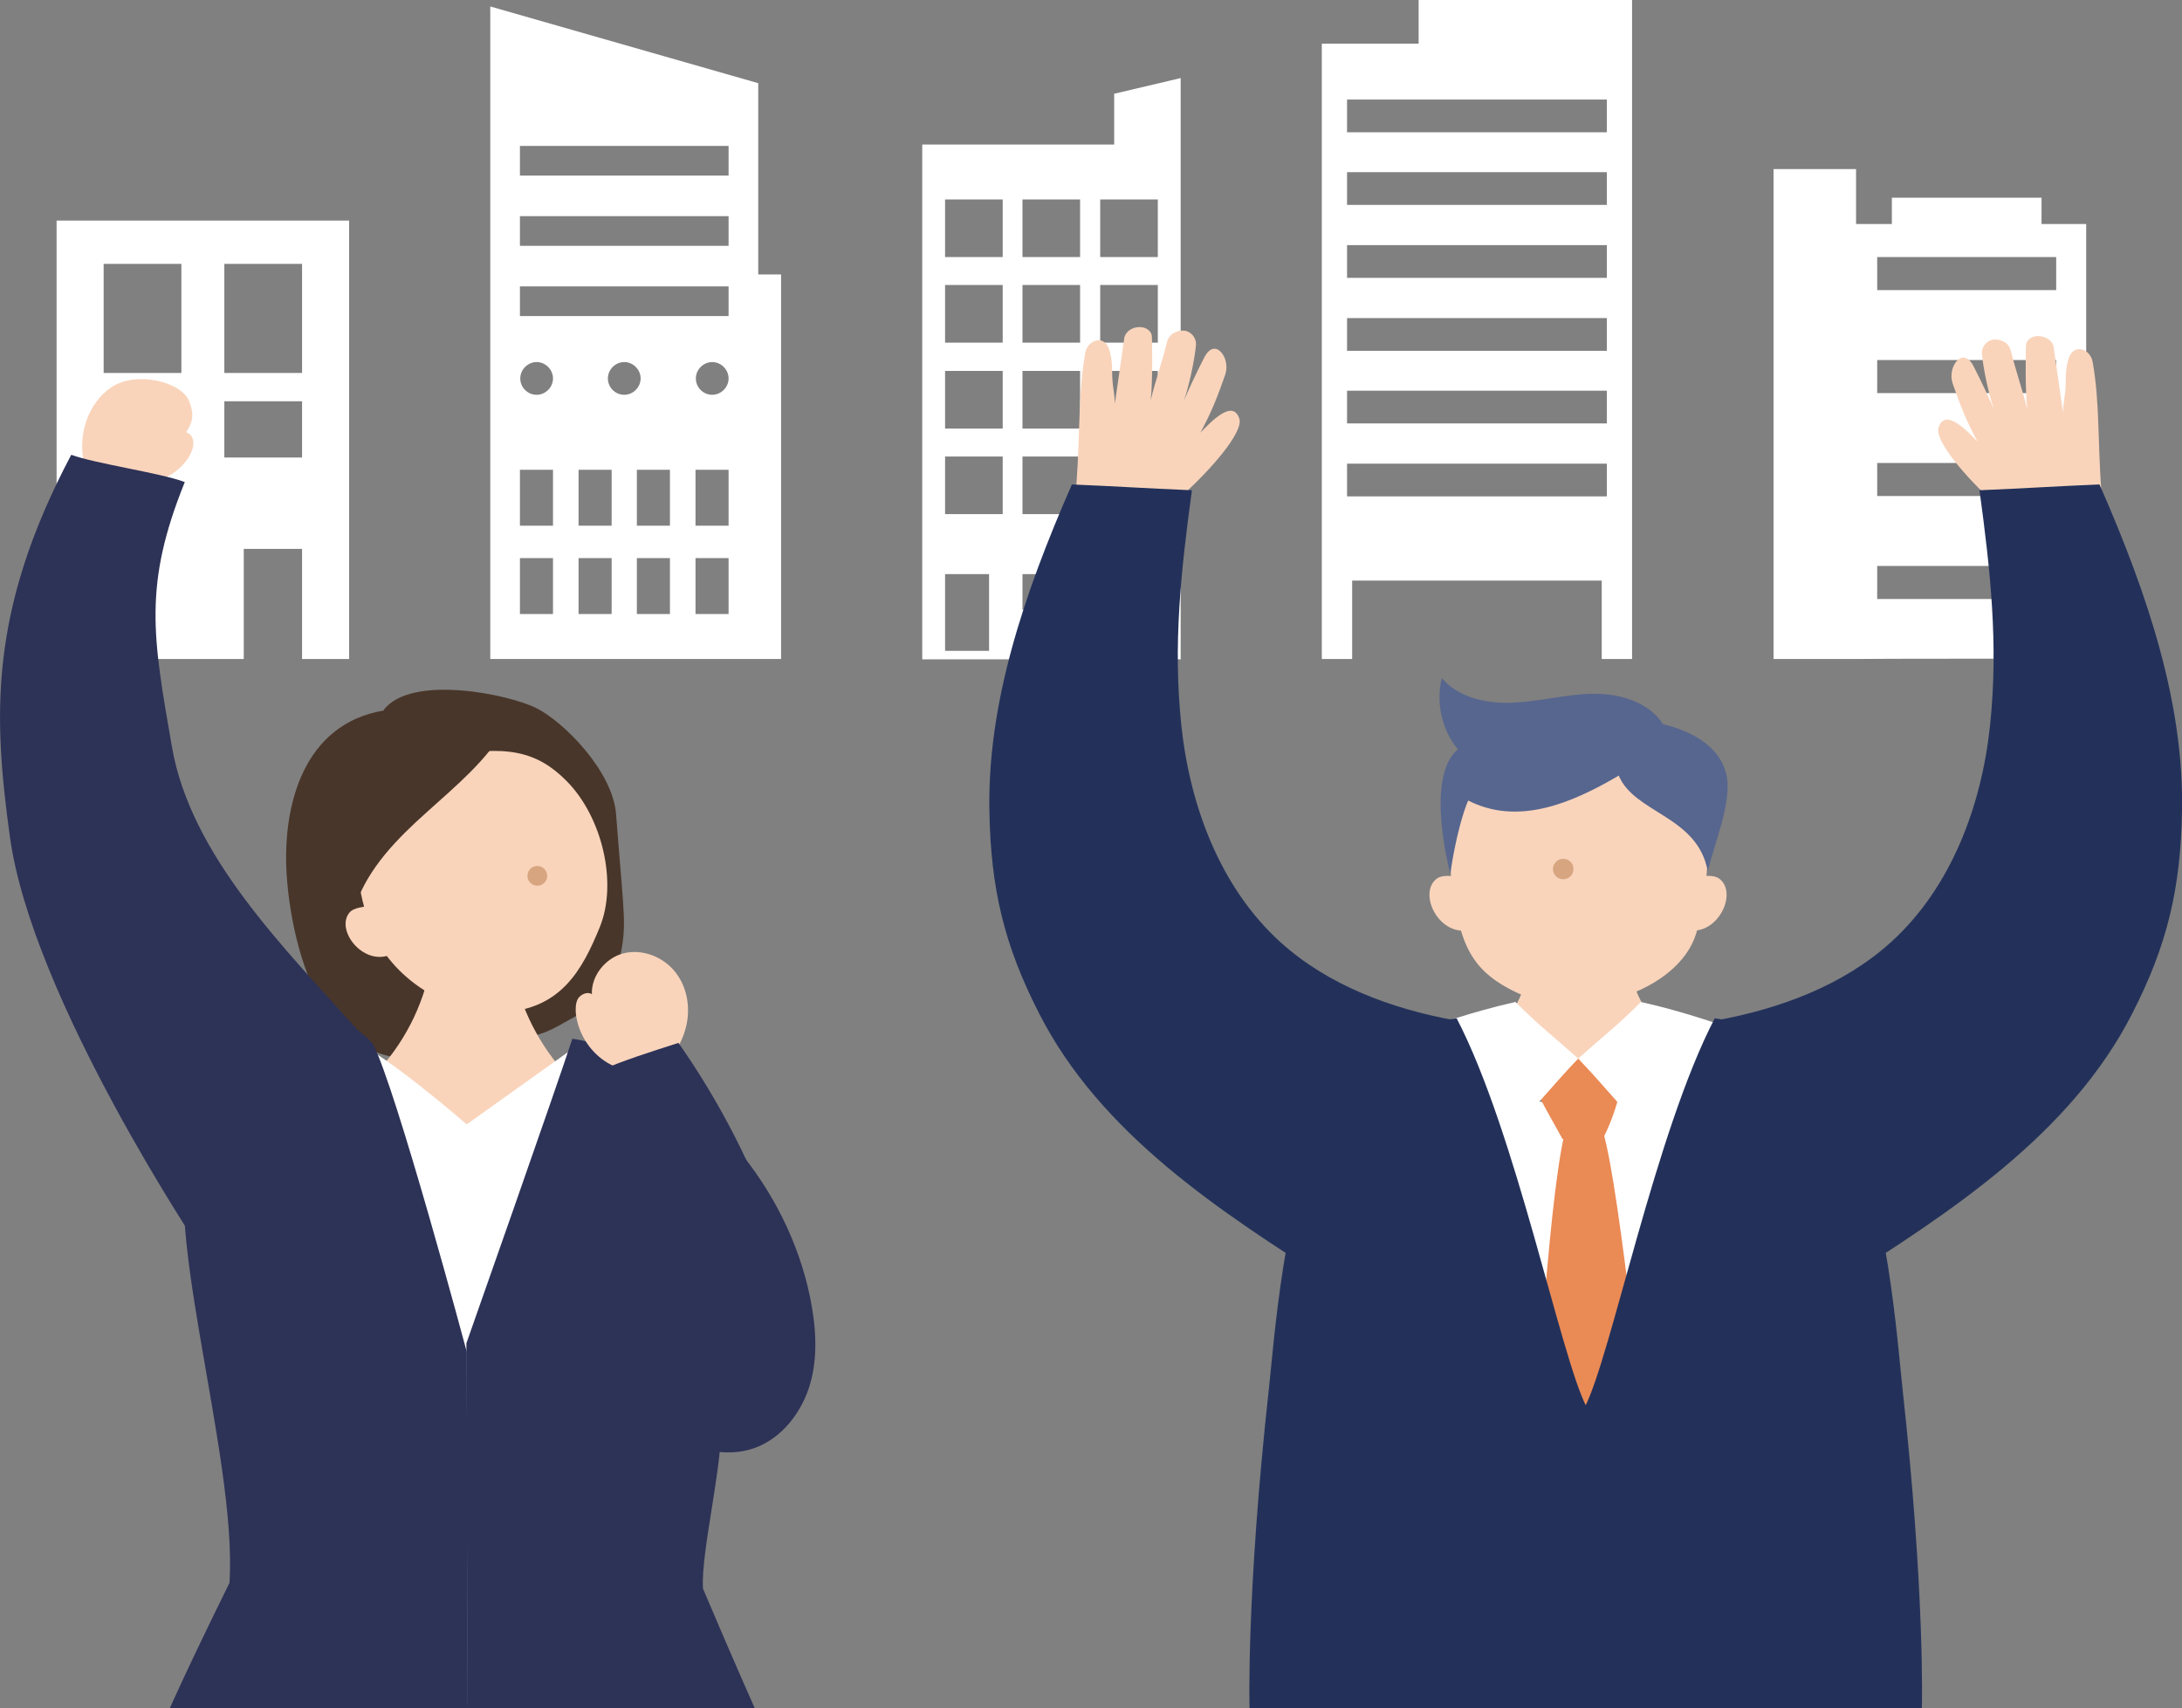 <?xml version="1.0" encoding="UTF-8"?>
<svg id="_レイヤー_1" data-name="レイヤー_1" xmlns="http://www.w3.org/2000/svg" version="1.1" viewBox="0 0 640 501">
  <rect x="0" y="0" width="640" height="501" fill="#808080" stroke="none"/>
  <!-- Generator: Adobe Illustrator 29.0.0, SVG Export Plug-In . SVG Version: 2.1.0 Build 186)  -->
  <defs>
    <style>
      .st0 {
        fill: #57668e;
      }

      .st1 {
        fill: #49362a;
      }

      .st2 {
        fill: #fff;
      }

      .st3 {
        fill: #2d3257;
      }

      .st4 {
        fill: #23315a;
      }

      .st5 {
        fill: #f9d4bb;
      }

      .st6 {
        fill: #ea8a55;
      }

      .st7 {
        fill: #d7a580;
      }
    </style>
  </defs>
  <g>
    <path class="st2" d="M16.6,64.7v128.6h54.9v-32.3h17.1v32.3h13.8V64.7H16.6ZM53.2,134.2h-22.8v-16.5h22.8v16.5ZM53.2,109.4h-22.8v-32h22.8v32ZM88.6,134.2h-22.8v-16.5h22.8v16.5ZM88.6,109.4h-22.8v-32h22.8v32Z"/>
    <path class="st2" d="M326.8,27.5v14.9h-56.3v151h75.8V22.9l-19.5,4.6ZM290.1,190.9h-12.9v-22.5h12.9v22.5ZM294.1,150.8h-16.9v-16.9h16.9v16.9ZM294.1,125.7h-16.9v-16.9h16.9v16.9ZM294.1,100.5h-16.9v-16.9h16.9v16.9ZM294.1,75.4h-16.9v-16.9h16.9v16.9ZM316.8,178.8h-16.9v-10.4h16.9v10.4ZM316.8,150.8h-16.9v-16.9h16.9v16.9ZM316.8,125.7h-16.9v-16.9h16.9v16.9ZM316.8,100.5h-16.9v-16.9h16.9v16.9ZM316.8,75.4h-16.9v-16.9h16.9v16.9ZM339.6,178.8h-16.9v-10.4h16.9v10.4ZM339.6,150.8h-16.9v-16.9h16.9v16.9ZM339.6,125.7h-16.9v-16.9h16.9v16.9ZM339.6,100.5h-16.9v-16.9h16.9v16.9ZM339.6,75.4h-16.9v-16.9h16.9v16.9Z"/>
    <path class="st2" d="M416.1,0v12.8h-28.4v180.5h8.9v-23h73.2v23h8.9V0h-62.7ZM471.3,145.6h-76.2v-9.6h76.2v9.6ZM471.3,124.2h-76.2v-9.6h76.2v9.6ZM471.3,102.9h-76.2v-9.6h76.2v9.6ZM471.3,81.5h-76.2v-9.6h76.2v9.6ZM471.3,60.1h-76.2v-9.6h76.2v9.6ZM471.3,38.8h-76.2v-9.6h76.2v9.6Z"/>
    <path class="st2" d="M598.8,65.7v-7.7h-43.9v7.7h-10.5v-16.1h-24.2v143.7h24.2c0-.1,67.5-.1,67.5-.1v-127.5h-13.1ZM603.1,175.7h-52.5v-9.7h52.5v9.7ZM603.1,145.5h-52.5v-9.7h52.5v9.7ZM603.1,115.3h-52.5v-9.7h52.5v9.7ZM603.1,85.1h-52.5v-9.7h52.5v9.7Z"/>
    <path class="st2" d="M222.4,80.5V24.4L143.8,1.9v191.4h85.3v-112.8h-6.7ZM162.2,180.1h-9.7v-16.4h9.7v16.4ZM162.2,154.2h-9.7v-16.4h9.7v16.4ZM157.4,115.8c-2.7,0-4.8-2.2-4.8-4.8s2.2-4.8,4.8-4.8,4.8,2.2,4.8,4.8-2.2,4.8-4.8,4.8ZM179.4,180.1h-9.7v-16.4h9.7v16.4ZM179.4,154.2h-9.7v-16.4h9.7v16.4ZM183.1,115.8c-2.7,0-4.8-2.2-4.8-4.8s2.2-4.8,4.8-4.8,4.8,2.2,4.8,4.8-2.2,4.8-4.8,4.8ZM196.5,180.1h-9.7v-16.4h9.7v16.4ZM196.5,154.2h-9.7v-16.4h9.7v16.4ZM213.7,180.1h-9.7v-16.4h9.7v16.4ZM213.7,154.2h-9.7v-16.4h9.7v16.4ZM208.9,115.8c-2.7,0-4.8-2.2-4.8-4.8s2.2-4.8,4.8-4.8,4.8,2.2,4.8,4.8-2.2,4.8-4.8,4.8ZM213.7,92.7h-61.2v-8.7h61.2v8.7ZM213.7,72.1h-61.2v-8.7h61.2v8.7ZM213.7,51.5h-61.2v-8.7h61.2v8.7Z"/>
  </g>
  <g>
    <path class="st1" d="M112.6,208.4c-23.5,3.9-29.9,27.7-28.5,48.5.9,13.1,4.6,29.6,12,40.5,7.4,10.8,22.8,16.9,34.2,10.5-.9-.2-1.7-.4-2.6-.6,7.8,1,16.2-2,24-2.8,7.9-.8,9.7-2.3,16.6-6.1,9.7-5.3,12.1-11.4,13.3-16.6,2.4-10.5,1.5-11.7-.9-43-1-12.6-15.2-26.9-23.2-31-7.9-4.1-37-10.2-45,.5Z"/>
    <g>
      <path class="st5" d="M130,222c-16.4,6.7-32.6,20.6-21.1,50.3,5.7,14.6,22.4,25.2,38,24.6,17.7-.6,24-12.7,29-24.9,5.3-12.9.8-32.3-9.7-42.9-8.6-8.7-17.6-10.8-36.2-7.1Z"/>
      <path class="st5" d="M150.1,282.5c1.9,11.4,7,22.2,14.5,31-20.2,35.8-36.9,15.8-55,1.9,8.7-8.8,14.6-20.4,16.8-32.5,7.7.3,15.3.5,23.8-.4Z"/>
      <path id="_x3C_パス_x3E_" class="st5" d="M109,265.4c-2.2.8-5.2.6-6.6,2.4-3.9,5.1,3.9,15.2,11.7,12.4-1.1-4.8-2.2-9.5-5.1-14.8Z"/>
    </g>
    <path class="st2" d="M166.6,308.6l-29.7,21.2s-26.5-23-34.9-25.1c-15.8-4-19.5.7-34.7,6.6,20.2,40,8.5,189.8,8.5,189.8l107.3-1.5,18.4-170.3-35-20.7Z"/>
    <path class="st3" d="M167.9,304.6c-4.4,13.6-31.1,89.4-31.1,89.4l.3,107.1h84.3s-6.7-15-15.2-35.1c-.8-11.3,6.9-39.8,5.3-54.5-1.3-11.4,5.2-58-6.3-77.7-7.1-12.1-19.9-26.8-37.3-29.1Z"/>
    <circle class="st7" cx="157.6" cy="256.9" r="2.9"/>
    <path class="st5" d="M24.7,136c-2-8.2,1-17.8,8.1-22.5,7.1-4.7,20.2-1.6,22.6,4,1.9,4.6.8,6.7-.8,9.3,3.1,1.1,2.3,4.9.7,7.4-3.2,4.9-9.1,7.9-15,7.6-5.9-.2-11.5-3.4-15.5-5.9Z"/>
    <path class="st3" d="M109.3,306c6.9,13.2,27.6,90.5,27.6,90.5l.3,104.6H49.8s4.5-10.4,17.5-36.8c2.5-37.4-21.9-110.8-10.3-130.5,7.1-12.1,32.3-49.9,52.3-27.7Z"/>
    <path class="st3" d="M105.3,302.6c-21.7-24.4-49.4-51.5-54.9-83.7-5.6-32.2-8.4-47.3,3.8-77.5-7.1-2.7-26.3-5.4-33.3-8C-3.5,179.5-1.9,210.4,2.9,245.4c6.5,47.6,56.1,121.5,56.1,121.5,0,0,39.1-35.1,46.2-64.3Z"/>
    <path class="st3" d="M175.9,307.8c30.9,11.9,55,40.3,61.7,72.7,1.7,8.4,2.4,17.2,0,25.5-2.4,8.2-8.2,15.8-16.2,18.7-8.5,3.1-18.4.5-25.6-4.9-7.3-5.4-12.3-13.4-16.1-21.6-13-27.6-14.4-60.5-3.8-90.4Z"/>
    <path class="st5" d="M192.9,314.2c4.2-3.6,7.4-8.4,8.5-13.8,1.1-5.4,0-11.3-3.6-15.6-3.5-4.2-9.4-6.5-14.8-5.2-5.3,1.3-9.6,6.5-9.4,12-1.3-.8-3.1,0-4,1.2-.8,1.3-.8,3-.7,4.5.6,5.2,3.4,10.1,7.6,13.3,4.2,3.2,9.7,4.5,16.3,3.6Z"/>
    <path class="st3" d="M236.8,395.7c-6-32.1-18.9-62.8-37.8-89.8-8.1,2.6-16.3,5.2-22.9,8.1-3.8,22-3.3,44.7,1.6,66.5,2.5,11.4,6.5,22.8,14.3,31.4,7.9,8.6,20.4,13.7,31.4,10,11-3.7,15.1-16.8,13.3-26.2Z"/>
    <path class="st1" d="M148.5,213.1c-5.7,10-14.9,17.5-23.4,25.2-8.6,7.7-17,16.2-20.8,27.1-4.1-13-1.2-28,7.4-38.5,8.6-10.5,22.7-16.3,36.8-13.8Z"/>
  </g>
  <g>
    <g>
      <path class="st5" d="M457.2,211.4c-17.9,3.5-33.8,28.5-31.5,46.5,2.5,19.8,5.6,27.8,22.5,34.7,16.9,6.8,45.8-2.5,49.7-20.3,5-22.9,3.8-31.4-4.7-44.2-7-10.5-21.2-13.4-36-16.7Z"/>
      <path class="st5" d="M451,275.8c-2,11.7-7.2,22.9-14.9,32,18.5,4.8,38,5.5,56.7,2-9-9.1-15-21-17.3-33.5-7.9.3-15.8.5-24.5-.4Z"/>
      <path id="_x3C_パス_x3E_1" data-name="_x3C_パス_x3E_" class="st5" d="M428.4,256.9c-2.4.3-5.3-.6-7.2,1-5.1,4.3.6,16.2,9.1,15,0-5,0-10.1-1.9-16Z"/>
      <path class="st5" d="M497.3,256.9c2.4.3,5.3-.6,7.2,1,5.1,4.3-.6,16.2-9.1,15,0-5,0-10.1,1.9-16Z"/>
    </g>
    <path class="st0" d="M487.7,212.3c-4.3-6.5-12.7-8.9-20.5-8.8-7.7.1-15.3,2.2-23.1,2.6-7.7.4-16.2-1.3-21.2-7.2-1.8,7.2,0,15.2,4.7,20.9-9.9,8.3-2.2,36.5-2.2,36.5,0,0,1.6-12.5,5.2-21.5,14.5,7.4,30.1,1,44.2-7.3,4.6,11.1,23.2,11.8,26.1,28.1,1.8-7.9,7.4-20.8,5.4-28.7-2-7.9-9.8-12.4-18.6-14.5Z"/>
    <path class="st2" d="M435.3,316.9c13.7,9.8,32.4,7.1,48.7,2.9,16.3-4.2,33.8-9.3,49.4-3.2-20.8,41.3-44.7,80.9-71.5,118.6-23.3-37-46.7-74-69.4-111.2,14.2-2.5,28.4-4.9,42.8-7Z"/>
    <path class="st6" d="M446.1,310.4c10.2.7,20.5.3,30.6-1.3-.4,8.9-2.8,17.7-6.9,25.6-3.9-.8-8-1-11.5-.6-5.3-9.6-8.4-14.7-12.1-23.8Z"/>
    <path class="st6" d="M458.8,332.9c-5.2,23.2-8,88.1-11.1,106.9,12.7,2.4,25.9,2.6,38.7.6-4.5-18.4-10.9-90.2-16.2-108.4-3.4.2-7-.4-11.4.8Z"/>
    <path class="st2" d="M444.5,293.9c7.2,7.2,9.9,9,18.4,16.6-7.5,7.9-9.8,11.1-17.2,19-11.6-9.1-21.6-15.8-31.6-26.7,7.3-2.2,17.4-6,30.4-8.9Z"/>
    <path class="st2" d="M481.3,293.9c-7.2,7.2-9.9,9-18.4,16.6,7.5,7.9,9.8,11.1,17.2,19,11.6-9.1,21.6-15.8,31.6-26.7-7.3-2.2-17.4-6-30.4-8.9Z"/>
    <path class="st4" d="M427.2,298.6c17.5,33.5,30.5,99.4,38.2,114.2v88.3h-98.9s-1-33.3,5.7-94c1.3-11.7,4.6-58.1,16.5-78.4,7.3-12.5,20.5-27.6,38.5-30Z"/>
    <path class="st7" d="M455.5,254.9c0-1.6,1.3-3,3-3s3,1.3,3,3-1.3,3-3,3-3-1.3-3-3Z"/>
    <path class="st5" d="M346.9,145.2c8.3-7.5,17.9-18.5,16.6-22.4-1.9-5.9-8.4,1-11.4,4.1,3.5-6.5,5.2-11.1,7.3-17.1,1.6-4.9-3.1-11.1-6.2-4.9-2,3.9-5,10.1-6.6,14.2,1.9-4.1,3.9-14.1,4.2-18,.1-2-1.4-3.8-3.3-4.1-1.4-.2-4.5.4-5.2,3.3-1.3,5.4-3.5,11.7-4.8,17.1.6-4.5.5-18.5.3-19.2-1.1-3.4-7-2.8-8,.7l-2.8,19.5c-.1-3.6-.8-5-.8-9.5s-.9-6.6-1.3-7.4c-1.8-3.2-6-1.5-6.6,2.1-2.1,12-1.4,22.2-2.6,38.9,6.6,2.3,23.7,1.2,31.3,2.6Z"/>
    <path class="st5" d="M585.2,147.8c-8.3-7.5-17.9-18.5-16.6-22.4,1.9-5.9,8.4,1,11.4,4.1-3.5-6.5-5.2-11.1-7.3-17.1-1.6-4.9,3.1-11.1,6.2-4.9,2,3.9,5,10.1,6.6,14.2-1.9-4.1-3.9-14.1-4.2-18-.1-2,1.4-3.8,3.3-4.1,1.4-.2,4.5.4,5.2,3.3,1.3,5.4,3.5,11.7,4.8,17.1-.6-4.5-.5-18.5-.3-19.2,1.1-3.4,7-2.7,8,.7l2.8,19.5c.1-3.6.8-5,.8-9.5s.9-6.6,1.3-7.4c1.8-3.2,6-1.5,6.6,2.1,2.1,12,1.4,22.2,2.6,38.9-6.6,2.3-23.7,1.2-31.3,2.6Z"/>
    <path class="st4" d="M426.8,299.3c-18.7-3.4-37.3-10.3-51.3-23-17.6-16-26.5-39.9-29-63.5-2.5-23.7-.1-45.5,3.1-69-14.4-.6-20.8-1.1-35.2-1.7-14.5,33-24.8,64.6-24.2,95.9.4,22.6,4.3,39.2,14.6,59.3,18,35.3,53,58.1,86.5,79.3,13.2-24.5,25.1-49.8,35.5-77.2Z"/>
    <path class="st4" d="M503,298.6c-17.5,33.5-30.5,99.4-38.2,114.2v88.3h98.9s1-33.3-5.7-94c-1.3-11.7-4.6-58.1-16.5-78.4-7.3-12.5-20.5-27.6-38.5-30Z"/>
    <path class="st4" d="M503.4,299.3c18.7-3.4,37.3-10.3,51.3-23,17.6-16,26.5-39.9,29-63.5,2.5-23.7.1-45.5-3.1-69,14.4-.6,20.8-1.1,35.2-1.7,14.5,33,24.8,64.6,24.2,95.9-.4,22.6-4.3,39.2-14.6,59.3-18,35.3-53,58.1-86.5,79.3-13.2-24.5-25.1-49.8-35.5-77.2Z"/>
  </g>
</svg>